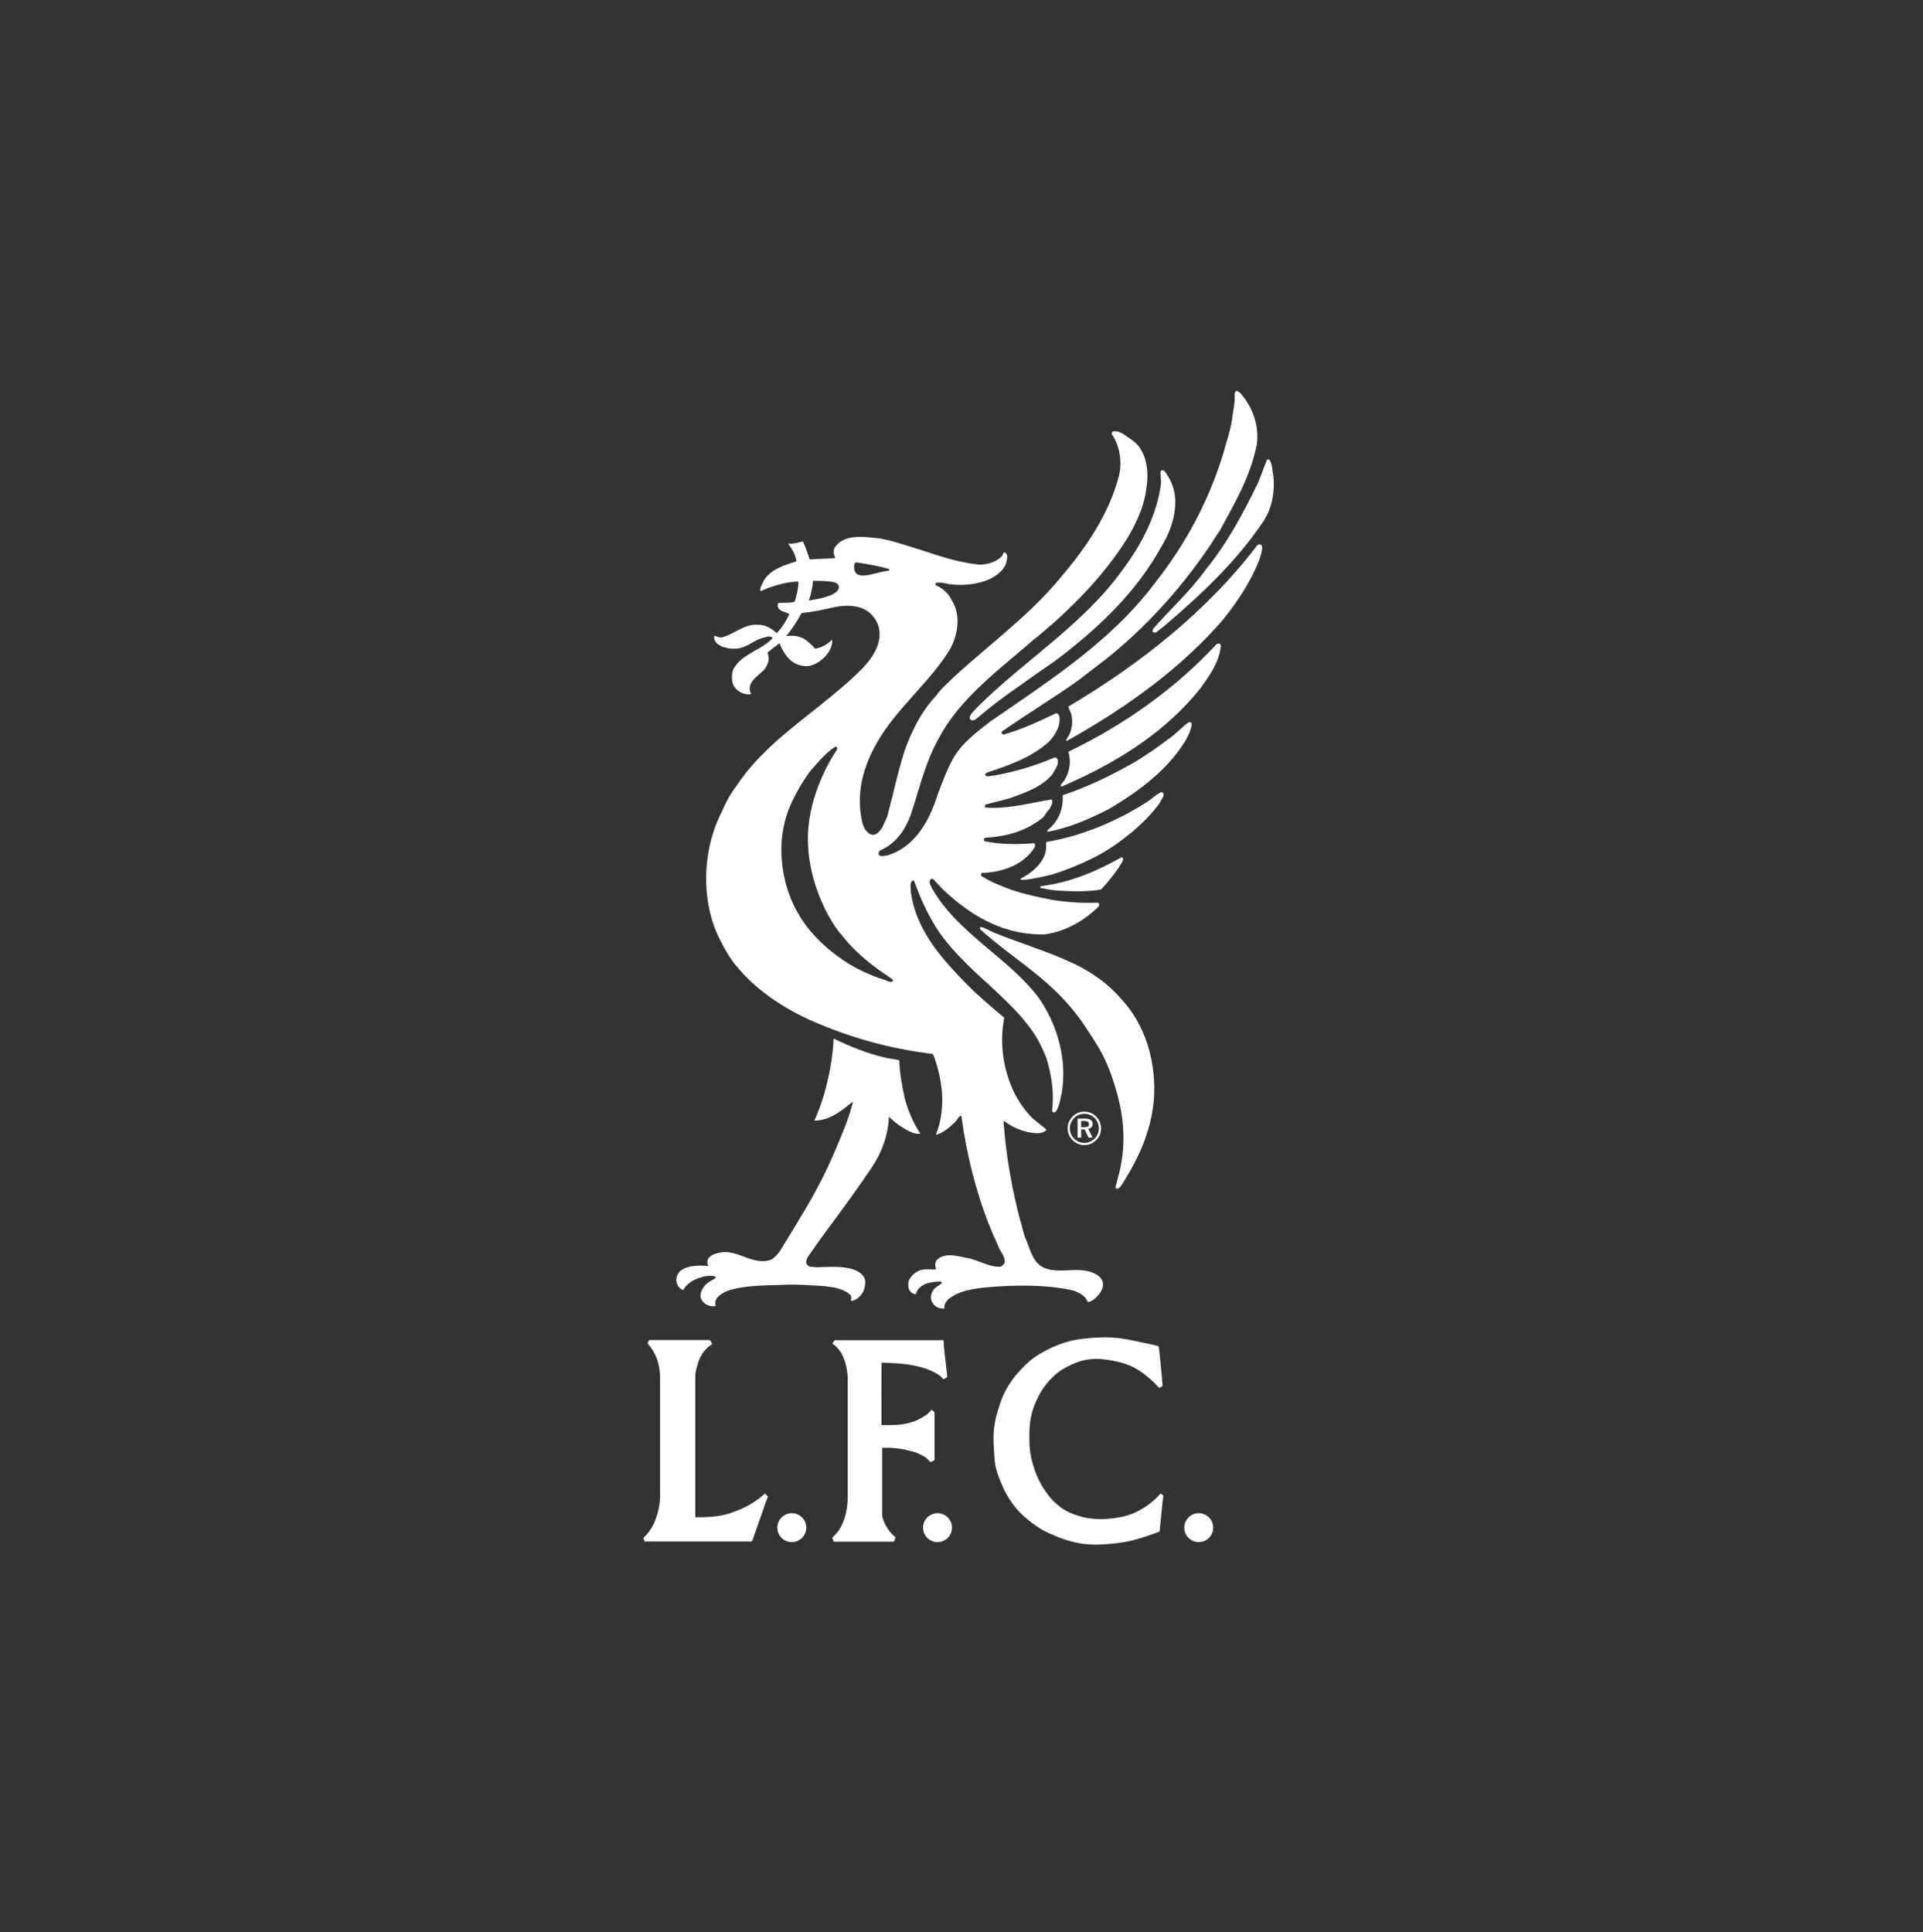 <svg width="200" height="201" viewBox="0 0 200 201" fill="none" xmlns="http://www.w3.org/2000/svg">
<rect x="0" y="0" width="200" height="201" fill="#333333" stroke="none"/>
<g clip-path="url(#clip0_668_2599)">
<path d="M119.234 139.731C119.728 139.834 120.085 139.912 120.49 140.024C120.568 140.144 120.912 143.974 120.912 144.163C120.8 144.242 120.697 144.317 120.568 144.362C120.353 144.189 120.203 143.965 119.948 143.734C118.631 142.519 117.654 141.916 115.895 141.565C114.025 141.19 112.727 141.257 111.035 142.14C110.279 142.536 109.874 142.835 109.279 143.446C109.011 143.722 108.872 143.893 108.643 144.202C108.344 144.61 108.199 144.861 107.97 145.313C107.164 146.905 107.038 148.013 107.06 149.797C107.066 150.224 107.074 150.467 107.127 150.888C107.205 151.511 107.289 151.859 107.471 152.462C107.649 153.051 107.766 153.381 108.037 153.934C108.272 154.405 108.422 154.665 108.724 155.095C109.12 155.661 109.36 155.985 109.885 156.438C110.664 157.11 111.225 157.381 112.208 157.685C112.841 157.884 113.221 157.937 113.885 157.987C114.555 158.037 114.941 158.026 115.605 157.945C116.942 157.783 117.738 157.576 118.891 156.879C119.521 156.499 119.842 156.22 120.37 155.709C120.507 155.575 120.585 155.441 120.713 155.357C120.833 155.399 120.92 155.502 121.006 155.581C120.937 155.667 120.618 159.246 120.602 159.307C120.027 159.514 119.44 159.74 118.684 159.969C118.318 160.08 118.112 160.145 117.738 160.237C117.185 160.371 116.867 160.424 116.303 160.494C113.777 160.812 112.171 160.753 109.815 159.787C108.732 159.346 108.132 159.025 107.208 158.308C106.234 157.549 105.715 157.032 105.034 156.002C104.637 155.405 104.453 155.036 104.174 154.375C103.744 153.359 103.523 152.747 103.426 151.647C103.412 151.485 103.409 151.396 103.401 151.234C103.334 149.975 103.247 149.241 103.468 148.002C103.56 147.477 103.638 147.184 103.794 146.676C104.213 145.311 104.542 144.526 105.394 143.382C105.732 142.924 105.955 142.69 106.348 142.279C106.494 142.128 106.575 142.045 106.728 141.9C107.071 141.576 107.278 141.405 107.666 141.135C107.878 140.987 108.001 140.906 108.224 140.775C108.422 140.657 108.537 140.596 108.741 140.49C110.703 139.471 112.037 139.231 114.246 139.122C116.2 139.024 117.311 139.331 119.228 139.733L119.234 139.731ZM73.828 139.387H67.522C67.472 139.507 67.34 139.619 67.357 139.758C68.278 140.755 68.666 142.064 68.65 143.373V155.187C68.675 155.756 68.624 156.365 68.51 156.943C68.278 157.914 67.96 158.819 67.279 159.584C67.254 159.6 67.226 159.664 67.206 159.673C67.097 159.798 66.986 159.86 66.916 159.98C66.944 160.117 67.011 160.212 67.028 160.34H78.085C78.207 160.34 78.207 160.34 78.266 160.203C78.654 159.129 79.006 158.051 79.394 156.985C79.514 156.591 79.662 156.203 79.815 155.815C79.824 155.756 79.885 155.712 79.857 155.653C79.832 155.592 79.746 155.603 79.754 155.533L79.547 155.36L79.514 155.394C79.472 155.402 79.481 155.455 79.436 155.455C78.481 156.323 77.415 156.873 76.262 157.281C75.048 157.763 73.68 157.83 72.312 157.822V143.119C72.312 142.74 72.432 142.343 72.544 141.958C72.734 141.165 73.214 140.392 73.895 139.926C73.937 139.89 73.965 139.865 74.015 139.848C74.031 139.831 74.065 139.806 74.065 139.786C73.978 139.658 73.928 139.504 73.825 139.39L73.828 139.387ZM98.141 139.404H86.802C86.724 139.524 86.629 139.636 86.579 139.772C86.948 139.996 87.249 140.35 87.481 140.719C87.919 141.509 88.117 142.388 88.17 143.326C88.179 144.219 88.154 155.759 88.17 155.818C88.134 157.049 87.877 158.193 87.249 159.173C87.112 159.327 87.001 159.5 86.853 159.645C86.791 159.773 86.621 159.843 86.56 159.972C86.621 160.083 86.638 160.24 86.713 160.36H92.969C93.047 160.212 93.081 160.05 93.142 159.913C92.815 159.628 92.542 159.366 92.274 158.933C91.975 158.45 91.749 157.875 91.749 157.574V150.595C92.799 150.561 93.653 150.651 94.82 150.958C94.965 150.994 95.049 151.011 95.191 151.061C95.331 151.109 95.409 151.145 95.543 151.206C95.998 151.418 96.28 151.55 96.617 151.921C96.673 151.982 96.746 152.024 96.754 152.083C96.754 152.083 97.192 151.921 97.192 151.868C97.192 150.567 97.184 147.669 97.192 146.921C97.167 146.852 96.936 146.67 96.866 146.645C96.589 147.041 96.193 147.293 95.679 147.575C95.152 147.865 94.806 147.951 94.217 148.083C93.572 148.225 93.189 148.217 92.531 148.236C92.198 148.247 91.953 148.219 91.679 148.236C91.679 148.236 91.662 142.6 91.688 141.782C91.738 141.791 91.774 141.732 91.824 141.732C92.118 141.774 92.776 141.763 93.382 141.819C94.063 141.88 94.451 141.908 95.118 142.05C95.498 142.131 95.713 142.181 96.081 142.299C96.355 142.385 96.508 142.433 96.771 142.547C97.315 142.793 97.709 143.005 98.052 143.382C98.027 143.485 98.122 143.418 98.164 143.452C98.25 143.39 98.362 143.315 98.474 143.27C98.577 143.212 98.465 143.117 98.507 143.03C98.395 142.154 98.301 141.179 98.197 140.294C98.144 139.993 98.172 139.7 98.139 139.401L98.141 139.404ZM96.003 158.902C96.003 159.734 96.676 160.407 97.508 160.407C98.34 160.407 99.012 159.734 99.012 158.902C99.012 158.071 98.34 157.398 97.508 157.398C96.676 157.398 96.003 158.071 96.003 158.902ZM80.846 158.902C80.846 159.734 81.518 160.407 82.35 160.407C83.182 160.407 83.855 159.734 83.855 158.902C83.855 158.071 83.182 157.398 82.35 157.398C81.518 157.398 80.846 158.071 80.846 158.902ZM123.17 158.902C123.17 159.734 123.843 160.407 124.674 160.407C125.506 160.407 126.179 159.734 126.179 158.902C126.179 158.071 125.506 157.398 124.674 157.398C123.843 157.398 123.17 158.071 123.17 158.902ZM112.772 115.632C113.246 115.632 113.679 115.81 114.014 116.148C114.332 116.472 114.516 116.907 114.516 117.371C114.516 117.834 114.338 118.272 114.008 118.593C113.665 118.926 113.227 119.11 112.772 119.11C112.317 119.11 111.878 118.926 111.546 118.588C111.217 118.256 111.038 117.831 111.038 117.371C111.038 116.91 111.225 116.466 111.563 116.123C111.881 115.799 112.303 115.632 112.769 115.632H112.772ZM114.282 117.385C114.282 116.963 114.131 116.589 113.852 116.307C113.562 116.011 113.19 115.858 112.777 115.858C112.364 115.858 111.998 116.009 111.722 116.288C111.429 116.586 111.264 116.974 111.264 117.371C111.264 117.767 111.426 118.138 111.708 118.429C111.993 118.719 112.375 118.878 112.76 118.878C113.171 118.878 113.542 118.725 113.844 118.434C114.128 118.158 114.282 117.787 114.282 117.385ZM112.819 116.352C113.369 116.352 113.64 116.536 113.64 116.893C113.64 117.173 113.475 117.365 113.19 117.424L113.629 118.323H113.213L112.813 117.482H112.445V118.323H112.074V116.352H112.816H112.819ZM112.752 116.595H112.448V117.248H112.76C113.098 117.248 113.26 117.167 113.26 116.935C113.26 116.704 113.101 116.598 112.752 116.598V116.595Z" fill="white"/>
<path d="M95.713 117.898C94.937 116.734 94.401 115.425 94.047 114.054H94.058C93.801 112.946 93.561 111.45 93.53 110.294C93.044 110.149 92.503 110.13 92.014 110.007C90.158 109.574 88.374 108.834 86.699 108.025C86.63 109.904 86.205 112.151 85.655 114.007C85.385 114.875 85.069 115.735 84.698 116.567C86.295 116.567 87.601 115.487 88.718 114.565C88.288 116.352 87.671 117.739 86.845 119.704C85.577 122.711 84.254 124.989 82.875 127.25H82.878C82.42 128.001 81.951 128.752 81.474 129.547C81.15 130.105 80.751 130.77 80.086 131.08C78.23 131.582 76.915 130.086 75.112 130.251C74.255 130.396 73.979 130.558 73.688 130.862C73.526 131.116 73.543 131.42 73.652 131.691C72.642 131.602 71.542 131.602 70.752 132.196C70.408 132.52 70.246 133.006 70.392 133.494C70.498 133.799 70.699 134.064 71.059 134.195C71.489 133.366 72.374 132.986 73.256 132.771C73.632 132.718 74.034 132.646 74.395 132.791C74.481 132.847 74.411 132.953 74.339 133.009C73.981 133.187 73.585 133.405 73.295 133.729C73.004 134.106 72.753 134.575 72.898 135.063C73.161 135.688 73.797 135.929 74.414 135.859C74.467 135.786 74.397 135.714 74.397 135.641C74.325 134.957 75.009 134.594 75.531 134.309C77.261 133.712 79.227 133.712 81.119 133.659C82.688 133.567 84.274 133.679 85.843 133.787C86.761 133.896 87.682 134.055 88.383 134.63C88.547 134.795 88.581 135.085 88.475 135.281C88.707 135.353 88.924 135.208 89.12 135.099C89.159 135.066 89.178 135.055 89.265 134.977C89.806 134.544 89.988 133.949 89.988 133.316C89.968 132.702 89.39 132.286 88.902 132.107C88.796 132.062 88.765 132.054 88.651 132.018C87.462 131.658 86.147 131.803 84.865 131.817C84.505 131.764 84.036 131.836 83.874 131.44C83.802 131.208 83.911 130.937 84.017 130.739C84.818 129.578 85.653 128.433 86.487 127.289H86.504C87.914 125.366 89.393 123.339 90.705 121.382C91.73 119.852 92.397 117.957 92.453 116.156C93.176 116.877 94.038 117.471 94.976 117.848C95.208 117.901 95.498 117.977 95.716 117.901L95.713 117.898Z" fill="white"/>
<path d="M120.04 113.714C120.152 110.205 119.061 106.543 116.652 103.952C115.242 102.294 113.548 101.147 111.725 100.248H111.691C109.098 98.995 106.131 98.132 103.495 97.052C102.973 96.87 102.521 96.51 101.982 96.418C101.913 96.474 101.893 96.563 101.927 96.65C103.37 97.964 105.081 99.226 106.572 100.368C108.794 102.085 110.979 103.927 112.864 106.78C114.123 108.681 114.865 109.786 115.622 111.933C115.831 112.53 116.046 113.228 116.202 113.8C117.07 117.039 117.059 119.891 116.163 122.909C116.163 123.183 115.929 123.361 116.074 123.632C116.453 123.721 116.596 123.272 116.794 123.057C117.785 121.416 118.74 119.704 119.298 117.848C119.739 116.517 119.987 115.118 120.046 113.714H120.04Z" fill="white"/>
<path d="M116.797 89.261C116.867 89.624 116.51 89.875 116.404 90.179C115.826 90.991 115.212 91.801 114.508 92.524C113.031 92.775 111.518 92.719 109.986 92.633C109.375 92.596 108.797 92.468 108.219 92.362C108.169 92.306 108.202 92.236 108.219 92.183C111.284 91.804 114.022 90.648 116.638 89.171C116.691 89.191 116.783 89.191 116.8 89.263L116.797 89.261Z" fill="white"/>
<path d="M121.015 82.572C120.959 82.5 120.886 82.374 120.777 82.391C120.239 82.625 119.803 83.094 119.318 83.401C117.079 84.847 114.541 86.042 112.015 86.821H112.021C110.974 87.139 109.905 87.393 108.81 87.583L108.796 87.781C108.975 89.442 107.479 90.701 106.164 91.388V91.494L106.399 91.53C107.479 91.438 108.523 91.17 109.533 90.936C112.252 90.031 114.904 88.861 117.193 86.972C117.238 86.935 117.288 86.899 117.338 86.86C117.338 86.86 117.358 86.846 117.369 86.835C117.394 86.815 117.422 86.796 117.444 86.776C118.586 85.877 119.775 84.683 120.641 83.491C120.727 83.184 121.073 82.916 121.02 82.572H121.015Z" fill="white"/>
<path d="M123.661 75.111C122.818 75.669 122.293 76.392 121.428 76.933C120.364 77.763 119.281 78.483 118.162 79.186C115.711 80.593 113.19 81.835 110.522 82.717C110.611 84.052 110.145 85.353 109.079 86.235C109.095 86.344 108.919 86.305 108.919 86.397C108.919 86.43 108.919 86.486 108.953 86.522C111.208 86.109 113.316 85.188 115.39 84.122C118.184 82.45 120.923 80.484 122.835 77.743C123.34 77.003 123.79 76.275 123.952 75.362C123.943 75.164 123.826 75.094 123.664 75.111H123.661Z" fill="white"/>
<path d="M126.547 66.982C124.356 69.346 121.933 71.451 119.354 73.31C116.747 75.192 113.975 76.816 111.119 78.192C111.423 79.164 111.261 80.247 110.723 81.129C110.594 81.347 110.362 81.509 110.307 81.743C110.36 81.852 110.471 81.76 110.558 81.76C115.169 79.753 119.753 77.118 123.357 73.307C123.898 72.738 124.415 72.143 124.903 71.521C125.858 70.167 126.852 68.782 126.977 67.121C126.941 66.909 126.687 66.909 126.545 66.979L126.547 66.982Z" fill="white"/>
<path d="M130.726 56.762C125.556 63.568 118.541 69.064 111.42 73.31C111.32 73.372 111.219 73.43 111.119 73.489C111.152 73.687 111.261 73.885 111.351 74.084C111.677 75.021 111.499 76.121 110.918 76.894C110.882 76.964 110.901 77.037 110.954 77.073C113.028 75.912 115.077 74.664 117.056 73.31C120.727 70.803 124.172 67.931 127.122 64.548C128.691 62.619 129.987 60.637 130.908 58.418C131.07 57.912 131.287 57.407 131.265 56.852C131.212 56.578 130.869 56.561 130.726 56.76V56.762Z" fill="white"/>
<path d="M132.424 49.426C132.315 48.904 132.332 48.326 132.064 47.874C132.011 47.765 131.829 47.765 131.757 47.855C131.433 48.65 131.162 49.46 130.835 50.233C129.322 53.351 127.664 56.469 125.431 59.21C123.809 61.48 121.699 63.373 119.896 65.447C119.882 65.516 119.843 65.645 119.896 65.717C119.988 65.826 120.15 65.787 120.242 65.787L121.124 65.084C124.929 61.84 128.566 58.434 131.397 54.233C132.301 52.863 132.622 51.132 132.427 49.421L132.424 49.426Z" fill="white"/>
<path d="M121.54 49.638C122.874 51.821 122.079 54.741 120.853 56.74C118.19 61.642 114.075 65.5 109.679 68.78C108.417 69.645 107.175 70.51 105.933 71.412C104.328 72.512 102.87 73.628 101.41 74.873C101.249 74.91 101.156 74.946 101.014 74.91C100.922 74.857 100.888 74.784 100.835 74.731C100.872 74.226 101.341 73.955 101.628 73.575C106.6 68.618 112.78 64.922 116.889 59.082C118.799 56.489 120.331 53.532 120.75 50.283C120.75 49.873 120.691 49.474 120.691 49.063C120.728 48.955 120.889 48.882 121.035 48.935C121.236 49.133 121.395 49.384 121.54 49.636V49.638Z" fill="white"/>
<path d="M129.124 41.004C128.959 40.859 128.82 40.683 128.583 40.667C128.465 40.703 128.443 40.848 128.404 40.957C128.474 41.965 128.222 42.813 128.13 43.679C127.968 44.846 127.536 45.968 127.248 47.101C125.769 51.95 123.443 56.399 120.2 60.534C116.269 65.821 110.913 69.614 105.522 73.313C104.69 73.882 103.853 74.449 103.027 75.024C101.547 76.174 99.998 77.31 99.079 78.988C98.465 80.121 97.982 81.419 97.53 82.625C97.089 84.066 96.43 85.573 95.453 86.779C94.63 87.795 93.583 88.602 92.251 88.99C91.978 88.97 91.565 89.185 91.389 88.884C91.33 88.702 91.425 88.554 91.551 88.451C92.411 88.085 93.103 87.496 93.647 86.779C94.122 86.151 94.49 85.428 94.742 84.683C95.624 82.05 96.238 79.29 97.606 76.858C98.281 75.566 99.113 74.413 100.048 73.341C102.245 70.812 105.011 68.715 107.549 66.496C108.216 66.022 108.844 65.377 109.497 64.871C112.562 62.133 115.457 59.015 117.534 55.498C118.324 54.057 119.013 52.542 119.209 50.886C119.549 48.955 119.248 46.744 117.623 45.697C117.059 45.337 116.507 44.776 115.803 44.865C115.658 44.901 115.583 45.03 115.638 45.172C116.521 46.431 116.755 48.293 116.306 49.77C115.259 53.516 113.062 56.815 110.499 59.841C107.183 63.97 102.812 67.052 98.934 70.678C98.429 71.216 97.798 71.7 97.402 72.319C97.112 72.623 96.821 72.978 96.561 73.31H96.553C95.492 74.709 94.75 76.297 94.153 77.885C93.432 80.066 92.966 82.338 92.374 84.554C92.285 85.09 91.975 85.528 91.794 86.014C91.601 86.296 91.369 86.639 91.051 86.776C90.925 86.838 90.778 86.854 90.627 86.821C90.591 86.807 90.557 86.796 90.524 86.776C90.046 86.533 89.773 85.995 89.672 85.509C88.698 81.163 90.769 77.285 93.435 74.117C93.661 73.846 93.89 73.575 94.125 73.31C94.92 72.397 95.758 71.487 96.561 70.552C97.36 69.617 98.114 68.654 98.733 67.649C99.654 66.119 99.978 63.914 98.954 62.387C98.647 61.681 97.982 61.176 97.335 60.871C97.276 60.801 97.276 60.707 97.335 60.64C97.91 60.495 98.432 60.765 98.973 60.785C100.269 60.947 101.695 60.748 102.845 60.279C103.602 59.903 104.447 59.339 104.668 58.476C104.718 58.172 104.883 57.72 104.542 57.485C104.272 57.376 104.341 57.736 104.216 57.845C103.621 58.476 102.7 58.73 101.823 58.73C99.677 58.513 97.731 57.845 95.769 57.203C94.342 56.765 92.972 56.279 91.512 56.009C89.963 55.849 87.849 55.47 86.828 56.93C86.61 57.29 86.702 57.686 86.878 58.049C86.013 58.139 85.114 58.099 84.212 58.194C83.992 57.544 83.796 56.91 83.506 56.318C83.006 56.425 82.515 56.603 81.957 56.533C82.384 57.092 82.733 57.706 82.841 58.39C81.596 58.772 80.209 59.199 79.469 60.335C79.324 60.715 79 61.075 79.09 61.494C80.298 60.969 81.557 60.559 82.967 60.483L83.037 60.542C83.037 61.223 82.858 61.943 82.64 62.596C82.063 62.758 81.488 62.669 80.929 62.722C80.963 62.811 80.84 62.906 80.879 63.01C80.966 63.66 81.761 63.607 82.102 63.895C81.764 64.578 81.328 65.296 80.784 65.857C80.262 65.371 79.559 64.955 78.838 64.994C77.448 64.866 76.407 65.93 75.165 66.276C74.874 66.382 74.548 66.181 74.297 66.13C74.191 66.471 74.422 66.831 74.707 67.046C74.944 67.135 75.142 67.376 75.394 67.317C75.734 67.501 76.22 67.479 76.656 67.462C77.61 67.376 78.311 66.686 79.196 66.382C79.575 66.326 79.972 66.075 80.351 66.309C80.282 66.56 79.972 66.706 79.779 66.901C78.568 67.786 77.069 68.202 76.279 69.589C76.078 70.128 76.064 70.778 76.295 71.323C76.689 71.951 77.379 72.311 78.115 72.205C78.115 72.11 78.06 72.04 78.026 71.968C77.719 70.974 78.785 70.329 79.4 69.751C79.827 69.263 80.136 68.542 79.81 67.892C80.226 67.554 80.622 67.23 81.072 66.901C81.323 67.554 81.663 68.165 82.225 68.688C82.878 69.246 83.866 69.483 84.675 69.106C85.647 68.671 86.618 67.66 86.551 66.521C86.082 67.013 85.471 67.353 84.781 67.479C84.494 67.133 84.246 66.937 83.899 66.633C83.302 66.181 82.509 66.036 81.758 66.181C82.403 65.424 82.892 64.615 83.375 63.766C84.511 63.66 85.644 63.423 86.783 63.155C88.207 62.864 89.921 62.934 90.839 64.16C91.023 64.358 91.166 64.648 91.308 64.955C91.919 66.703 90.839 68.308 89.672 69.55C88.335 70.904 86.769 72.182 85.273 73.38L85.354 73.324C82.177 75.856 78.891 78.282 76.603 81.738C76.027 82.489 75.505 83.393 75.126 84.331C74.724 85.087 74.38 85.936 74.121 86.787C73.674 88.245 73.445 89.833 73.445 91.41C73.445 92.122 73.493 92.831 73.588 93.52V93.529C73.808 95.114 74.272 96.65 75.02 98.006C75.397 98.805 76.005 99.765 76.547 100.468L76.413 100.251C78.677 103.185 82.18 105.312 85.438 106.607C89.131 108.134 92.991 109.144 96.994 109.63L97.061 109.708C97.544 110.925 97.879 112.366 97.98 113.72H97.977C98.055 115.02 97.921 116.33 97.513 117.566C97.46 117.711 97.338 117.876 97.385 118.052C97.999 117.837 98.611 117.407 99.063 116.952C99.406 116.72 99.568 116.36 99.853 116.07C99.928 116.056 99.964 116.09 99.998 116.143C100.517 119.894 101.385 123.554 102.725 127.038H102.722C102.742 127.082 102.756 127.127 102.778 127.169C102.778 127.177 102.784 127.183 102.784 127.188C103.091 127.97 103.468 128.858 103.817 129.606C104.018 130.237 104.629 130.725 104.467 131.409C104.339 131.568 104.143 131.786 103.911 131.769C103.638 131.75 103.331 131.733 103.096 131.658C102.359 131.462 101.636 131.122 100.916 130.918C99.836 130.742 98.284 130.131 97.382 131.119C97.243 131.39 97.243 131.733 97.368 132.02C97.044 132.09 96.684 132.004 96.324 132.034C95.548 132.02 94.884 132.492 94.535 133.154C94.429 133.48 94.429 133.966 94.627 134.254C94.755 134.474 94.987 134.6 95.224 134.617C95.294 134.561 95.314 134.471 95.331 134.365C95.799 133.464 96.866 133.319 97.818 133.302C97.89 133.319 97.982 133.394 97.946 133.483C97.675 133.715 97.335 133.843 97.117 134.134C96.849 134.505 96.701 134.96 96.938 135.426C97.137 135.806 97.511 136.096 97.985 136.096C98.153 136.096 98.147 136.166 98.217 136.096C98.164 135.75 98.376 135.39 98.647 135.125C99.805 134.22 101.26 134.039 102.736 133.894C105.475 133.659 108.637 133.606 111.295 134.167C111.898 134.29 111.876 134.326 112.18 134.474C112.576 134.653 112.97 134.979 113.115 135.409C113.333 135.446 113.531 135.317 113.693 135.211C114.29 134.745 114.846 134.109 114.687 133.335C114.628 133.118 114.527 132.989 114.307 132.76C113.383 132.034 112.074 132.054 110.954 132.146H110.792C109.877 132.18 108.936 132.16 108.196 131.655C107.222 130.904 107.08 129.639 106.575 128.632C106.435 128.151 106.262 127.496 106.136 127.015L106.17 127.188C105.26 123.794 104.646 120.335 104.38 116.773C104.38 116.698 104.38 116.592 104.467 116.628C105.332 117.279 106.29 117.672 107.348 117.834C107.873 117.91 108.506 117.926 108.841 117.51C108.358 117.058 107.73 116.667 107.261 116.196C106.577 115.481 106.016 114.671 105.556 113.812H105.567C104.344 111.431 103.923 108.53 104.445 105.853C103.328 104.949 102.357 104.083 101.332 103.151C100.386 102.224 99.406 101.219 98.532 100.212H98.521C96.813 98.238 95.386 96.061 94.859 93.532C94.817 93.308 94.767 93.024 94.736 92.823C94.753 92.443 94.571 91.941 94.881 91.614C94.931 91.594 95.04 91.578 95.076 91.633C95.283 92.222 95.816 93.523 95.816 93.523C96.137 94.263 96.497 94.986 96.897 95.687C97.798 97.362 99.158 98.894 100.534 100.256H100.523C102.775 102.464 105.324 104.466 107.15 106.936C107.85 107.855 108.356 108.899 108.802 109.965C109.182 111.151 109.444 112.519 109.497 113.812C109.497 113.946 109.497 114.085 109.497 114.219C109.497 114.677 109.478 115.124 109.413 115.57C109.492 115.66 109.561 115.749 109.687 115.713C109.991 115.514 110.03 115.174 110.156 114.867C110.254 114.515 110.329 114.163 110.393 113.812H110.41C111.027 110.219 109.994 106.537 107.923 103.64C106.932 102.381 105.801 101.289 104.632 100.259H104.618C102.186 98.138 99.501 96.158 97.661 93.546C97.407 93.174 97.106 92.708 96.894 92.337C96.79 92.066 96.514 91.706 96.824 91.435C96.894 91.416 97.003 91.404 97.075 91.455L98.01 92.465C98.398 92.837 99.353 93.654 99.353 93.654C101.985 95.818 105.056 97.297 108.663 97.188C110.804 96.901 112.733 95.801 114.287 94.269L114.338 94.054C114.304 93.964 114.232 93.909 114.159 93.892C112.456 93.962 110.815 93.833 109.226 93.571H109.277C108.001 93.339 106.446 92.973 105.237 92.577C104.138 92.147 103.041 91.765 102.05 91.1C102.03 91.011 102.03 90.882 102.08 90.807C104.177 90.737 106.463 90.017 107.635 88.088C107.616 87.963 107.727 87.764 107.543 87.709C105.888 87.837 104.082 87.854 102.482 87.513C102.357 87.513 102.323 87.404 102.323 87.298C102.337 87.223 102.426 87.189 102.482 87.136C103.297 87.086 104.093 86.98 104.855 86.799C106.15 86.483 107.356 85.942 108.409 85.082C108.735 84.828 108.822 84.431 109.126 84.197C109.291 83.87 109.561 83.546 109.383 83.15C107.543 83.457 105.743 83.926 103.923 84.013C103.47 84.035 102.912 84.052 102.46 83.979C102.371 83.87 102.46 83.745 102.535 83.675C103.579 83.385 104.646 83.206 105.634 82.809C107.035 82.285 108.442 81.749 109.472 80.52C109.707 80.018 110.195 79.532 109.977 78.935C109.882 78.846 109.796 78.776 109.651 78.809C107.635 79.658 105.505 80.306 103.295 80.685C103.001 80.666 102.694 80.886 102.479 80.635C102.334 80.49 102.605 80.523 102.566 80.395C104.894 79.608 107.217 78.848 109.112 77.137C109.776 76.417 110.357 75.457 110.17 74.469C110.12 74.326 109.991 74.184 109.813 74.198C108.191 74.974 106.566 75.73 104.841 76.275C104.623 76.275 104.425 76.506 104.21 76.325C104.16 76.252 104.16 76.129 104.23 76.071C105.581 75.13 106.957 74.24 108.336 73.335C109.642 72.49 110.943 71.632 112.216 70.722C113.098 70.052 114.014 69.316 114.915 68.646C119.008 65.416 122.684 61.382 125.677 57C126.073 56.425 126.416 55.813 126.832 55.255C128.398 52.371 130.107 49.468 130.721 46.188C130.955 44.346 130.341 42.459 129.116 41.029L129.124 41.004ZM84.123 62.462C84.209 62.217 84.343 61.779 84.427 61.332C84.494 60.983 84.525 60.919 84.544 60.422C86.356 60.419 87.246 60.492 87.246 61.061C87.246 61.84 85.585 62.256 84.126 62.462H84.123ZM89.826 59.872C89.555 59.872 89.301 59.836 89.086 59.674C88.801 59.403 88.782 58.954 88.888 58.607C88.997 58.409 89.287 58.554 89.48 58.554C90.49 58.736 91.517 58.898 92.475 59.188C92.528 59.222 92.492 59.294 92.475 59.35C91.554 59.456 90.741 59.799 89.826 59.872ZM91.861 101.875C90.68 101.501 89.524 100.982 88.433 100.346C86.705 99.304 84.966 97.833 83.763 96.178C83.165 95.363 82.657 94.461 82.266 93.509C81.621 91.918 81.264 90.151 81.264 88.412C81.264 87.871 81.298 87.337 81.368 86.807C81.507 85.791 81.772 84.766 82.177 83.831C82.738 82.553 83.458 81.288 84.285 80.191C85.061 79.306 85.82 78.371 86.847 77.682C86.936 77.682 87.023 77.682 87.062 77.771V77.952C86.468 78.837 85.979 79.722 85.546 80.694C84.695 82.597 84.106 84.688 84.031 86.773C84.014 87.206 84.017 87.647 84.05 88.083C84.153 90.017 84.678 91.968 85.393 93.654L85.401 93.66C85.828 94.662 86.253 95.466 86.861 96.39C87.082 96.644 87.224 96.968 87.475 97.166C88.327 98.308 89.359 99.29 90.459 100.17C91.082 100.667 91.824 101.191 92.469 101.621C92.617 101.747 92.905 101.853 92.866 102.051C92.545 102.269 92.179 101.94 91.858 101.873L91.861 101.875Z" fill="white"/>
</g>
<defs>
<clipPath id="clip0_668_2599">
<rect width="65.558" height="120" fill="white" transform="translate(66.919 40.667)"/>
</clipPath>
</defs>
</svg>
